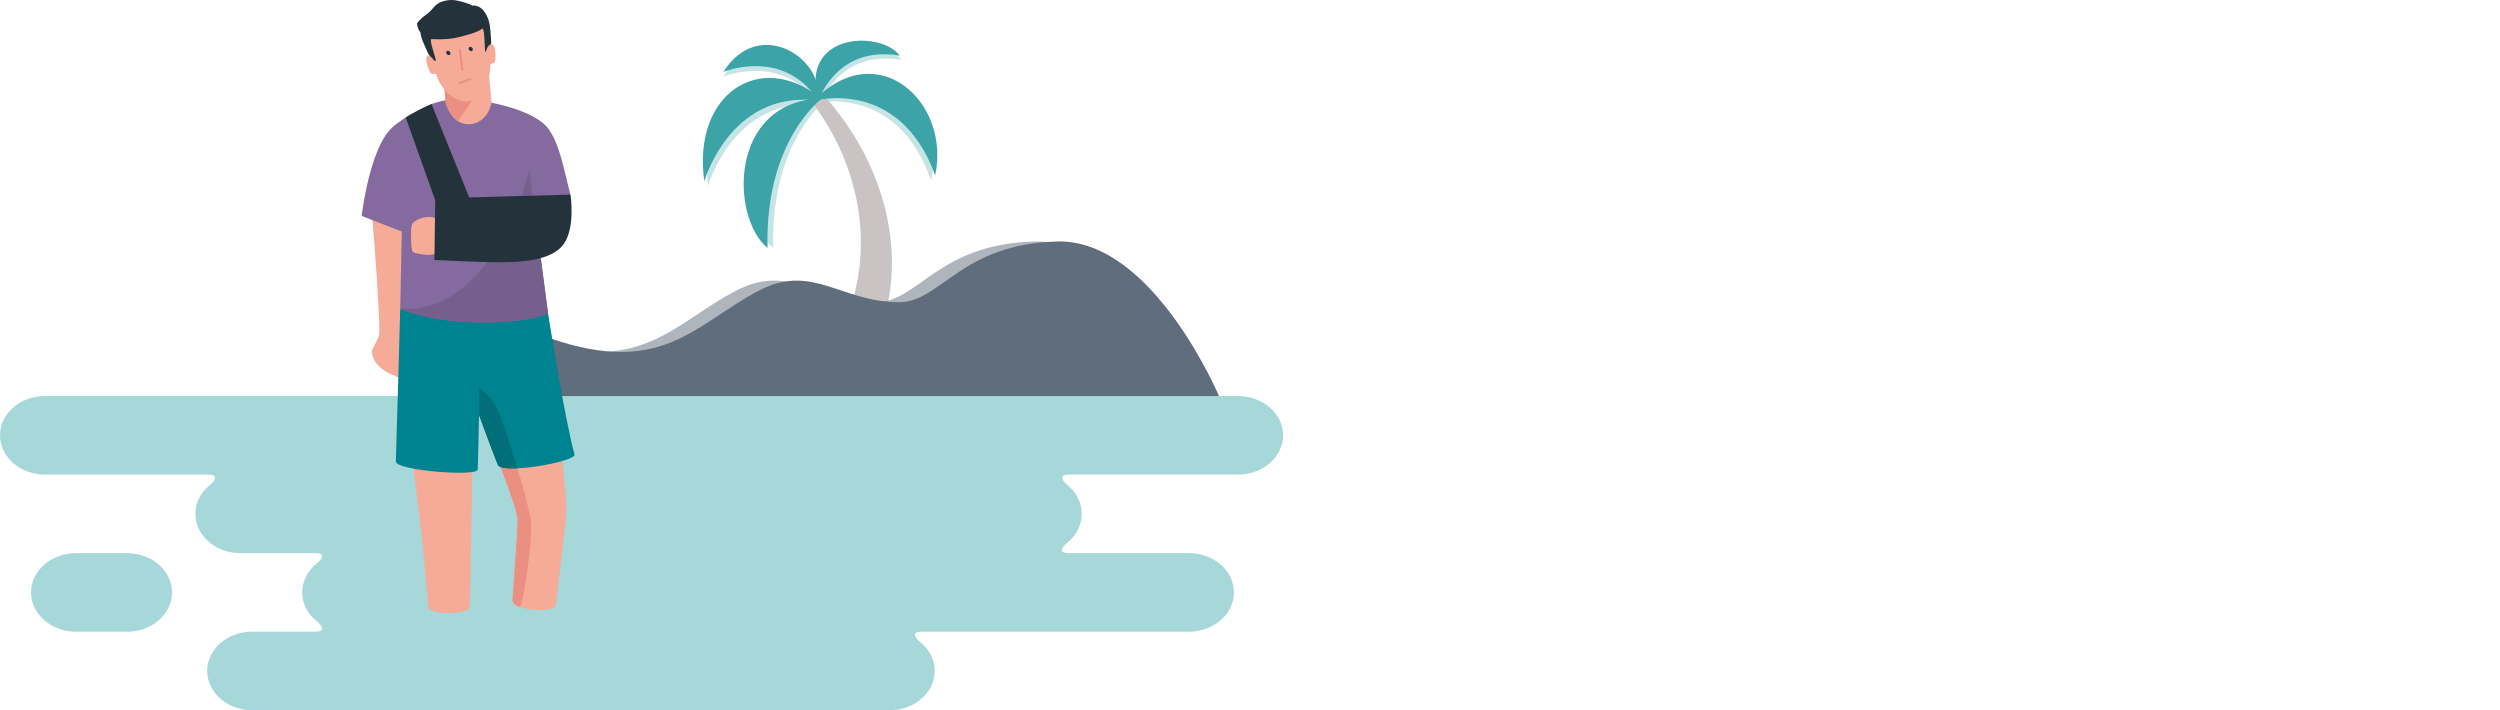 <svg width="352" height="100" viewBox="0 0 352 100" fill="none" xmlns="http://www.w3.org/2000/svg">
<path opacity="0.3" d="M116.539 13.854C116.539 13.854 108.454 19.753 108.866 34.913C103.587 30.562 103.395 14.189 116.539 13.854Z" fill="#3CA3A7"/>
<path opacity="0.3" d="M115.822 14.271C107.533 7.741 97.993 13.821 99.695 26.168C99.695 26.168 103.282 13.53 115.3 14.76" fill="#3CA3A7"/>
<path opacity="0.3" d="M101.84 10.8C101.84 10.8 110.051 7.378 115.006 14.524C116.296 9.317 107.019 2.671 101.84 10.8Z" fill="#3CA3A7"/>
<path opacity="0.3" d="M115.465 14.815C115.465 14.815 117.959 6.911 126.923 8.438C124.286 4.852 112.735 5.148 115.465 14.815Z" fill="#3CA3A7"/>
<path opacity="0.3" d="M114.164 14.59C114.164 14.59 126.275 11.366 131.087 25.41C133.52 15.183 123.359 5.423 114.164 14.59Z" fill="#3CA3A7"/>
<path d="M116.225 13.695C124.178 22.664 127.248 34.221 124.711 43.954C122.893 44.19 121.069 44.41 119.246 44.624C123.046 35.099 121.294 23.565 114.324 14.387C115 14.195 115.56 13.887 116.23 13.695H116.225Z" fill="#C9C3C3"/>
<path d="M115.746 13.854C115.746 13.854 107.655 19.753 108.073 34.913C102.794 30.562 102.602 14.189 115.746 13.854Z" fill="#3CA3A7"/>
<path d="M115.286 13.634C106.998 7.103 97.457 13.184 99.16 25.531C99.16 25.531 102.747 12.893 114.765 14.123" fill="#3CA3A7"/>
<path d="M101.84 10.13C101.84 10.13 110.051 6.708 115.006 13.854C116.296 8.647 107.019 2.001 101.84 10.13Z" fill="#3CA3A7"/>
<path d="M115.231 14.211C115.231 14.211 117.724 6.307 126.688 7.834C124.052 4.248 112.501 4.544 115.231 14.211Z" fill="#3CA3A7"/>
<path d="M114.543 14.2C114.543 14.2 126.594 10.734 131.674 24.685C133.904 14.409 123.551 4.857 114.543 14.2Z" fill="#3CA3A7"/>
<path opacity="0.5" d="M56.769 56.048H168.554C168.554 56.048 159.222 33.638 145.634 34.001C132.039 34.363 129.271 42.531 123.394 42.553C115.161 42.553 111.173 36.978 103.637 40.922C94.618 45.645 90.07 53.214 73.917 47.518C63.667 43.904 56.758 56.048 56.758 56.048H56.769Z" fill="#5F6D7C"/>
<path d="M59.97 56.048H171.761C171.761 56.048 162.429 33.638 148.841 34.001C135.246 34.363 132.478 42.531 126.601 42.553C118.368 42.553 114.38 36.978 106.844 40.922C97.825 45.645 93.278 53.214 77.124 47.518C66.874 43.904 59.965 56.048 59.965 56.048H59.97Z" fill="#5F6D7C"/>
<path d="M174.302 55.763H6.344C2.84 55.763 0 58.24 0 61.294C0 64.348 2.84 66.825 6.344 66.825H29.248C30.907 66.825 30.176 67.72 29.633 68.22C29.501 68.324 29.369 68.434 29.248 68.544C28.166 69.538 27.507 70.873 27.507 72.35C27.507 75.404 30.347 77.882 33.851 77.882H44.584C45.902 77.969 45.232 78.777 44.71 79.255C44.567 79.365 44.435 79.474 44.309 79.59C44.303 79.59 44.298 79.595 44.298 79.595C43.216 80.589 42.546 81.93 42.546 83.407C42.546 84.885 43.216 86.236 44.303 87.224H44.298C44.298 87.224 44.303 87.224 44.325 87.246C44.446 87.356 44.572 87.461 44.699 87.559C45.215 88.032 45.907 88.839 44.616 88.938H35.521C32.016 88.938 29.177 91.415 29.177 94.469C29.177 97.523 32.016 100 35.521 100H125.264C128.769 100 131.608 97.523 131.608 94.469C131.608 92.992 130.938 91.641 129.851 90.652H129.873C129.873 90.652 129.823 90.619 129.752 90.564C129.697 90.509 129.636 90.465 129.57 90.416C129.049 89.965 128.159 89.026 129.609 88.944H167.398C170.902 88.944 173.742 86.466 173.742 83.413C173.742 80.359 170.902 77.882 167.398 77.882H150.525C148.893 77.882 149.591 77.019 150.14 76.514C150.283 76.404 150.426 76.289 150.558 76.162C150.563 76.162 150.569 76.157 150.569 76.157C151.651 75.163 152.31 73.828 152.31 72.35C152.31 70.873 151.645 69.533 150.563 68.539H150.58C150.58 68.539 150.547 68.517 150.492 68.473C150.426 68.412 150.355 68.357 150.283 68.297C149.745 67.819 148.828 66.819 150.58 66.819H174.308C177.812 66.819 180.652 64.342 180.652 61.288C180.652 58.234 177.812 55.757 174.308 55.757H174.302V55.763Z" fill="#A6D7D9"/>
<path d="M17.883 77.881H10.715C7.211 77.881 4.371 80.359 4.371 83.412C4.371 86.466 7.211 88.943 10.715 88.943H17.883C21.387 88.943 24.227 86.466 24.227 83.412C24.227 80.359 21.387 77.881 17.883 77.881Z" fill="#A6D7D9"/>
<path d="M72.156 84.533C72.261 83.111 72.881 74.564 72.898 73.339C72.925 70.527 64.576 52.039 63.698 47.864C62.934 44.217 77.116 46.25 77.116 46.25C77.116 46.25 79.862 68.885 79.725 72.175C79.659 73.746 78.429 83.874 78.259 85.148C78.083 86.422 72.046 85.956 72.156 84.533Z" fill="#F6AA98"/>
<path d="M60.293 85.39C60.211 84.115 59.392 75.618 59.392 75.618L56.641 52.654L58.047 44.926C58.047 44.926 60.502 46.727 66.807 46.584C67.175 46.579 67.121 47.381 66.967 49.144C66.818 50.902 66.577 53.615 66.566 57.416C66.555 65.594 66.214 84.379 66.11 85.478C66 86.576 60.381 86.67 60.293 85.395V85.39Z" fill="#F6AA98"/>
<path d="M73.21 85.478C73.523 85.588 75.259 75.311 74.649 72.669C70.969 56.675 66.196 52.044 64.746 51.171C67.218 57.976 72.919 71.016 72.897 73.339C72.886 74.564 72.266 83.11 72.156 84.533C72.128 84.89 72.529 85.236 73.166 85.456" fill="#EA8F81"/>
<path d="M56.278 53.175C56.278 53.175 52.362 52.126 52.367 49.347L53.345 47.337C53.515 46.524 53.35 44.58 53.252 42.404C53.07 38.516 52.367 30.035 52.367 30.035L57.129 31.326L56.278 53.181V53.175Z" fill="#F6AA98"/>
<path d="M55.745 64.99C55.69 66.243 67.219 67.149 67.263 66.111C67.313 65.073 67.445 58.405 67.445 58.405C67.445 58.405 69.691 64.529 70.092 65.43C70.586 66.88 81.22 64.99 80.896 63.98C79.556 59.273 77.161 44.091 77.161 44.091L56.349 43.465C56.349 43.465 55.795 63.743 55.734 64.996L55.745 64.99Z" fill="#008390"/>
<path d="M64.961 13.953C63.434 13.909 61.973 14.211 60.754 14.65C60.754 14.65 57.156 16.145 55.179 17.995C52.004 20.962 50.922 30.403 50.922 30.403L56.574 32.6L56.354 43.459C56.354 43.459 59.677 45.195 66.949 45.387C74.222 45.579 77.16 44.135 77.16 44.135L75.858 34.309L80.324 27.415C79.467 24.241 78.824 20.171 77.116 18.001C75.276 15.656 69.179 14.085 64.95 13.959L64.961 13.953Z" fill="#846A9E"/>
<path d="M68.86 10.63L62.434 10.415L62.741 14.431C62.741 14.431 63.521 17.644 66.13 17.49C68.706 17.342 69.217 14.464 69.217 14.464L68.86 10.624V10.63Z" fill="#F6AA98"/>
<path d="M68.86 10.63L62.434 10.415L62.741 14.431C62.741 14.431 63.181 16.238 64.499 17.078L68.86 10.624V10.63Z" fill="#EA8F81"/>
<path d="M68.861 10.861C68.982 10.311 69.047 9.685 69.037 8.977C69.35 9.026 69.668 8.878 69.723 8.609C69.778 8.34 69.805 7.109 69.63 6.681C69.454 6.252 69.102 5.961 68.668 6.598C68.449 5.599 68.267 3.693 67.614 2.556C67.592 2.424 67.262 2.44 67.229 2.369C67.163 2.248 67.048 2.149 66.9 2.062C66.845 2.001 66.79 1.946 66.741 1.897C66.301 1.507 65.049 1.54 63.807 1.814C62.539 1.979 61.358 2.38 61.083 2.896C61.045 2.962 61.017 3.034 60.984 3.105C60.874 3.237 60.798 3.369 60.781 3.506C60.77 3.583 60.397 3.682 60.419 3.819C60.199 5.115 60.743 6.966 60.886 7.977C60.254 7.532 60.029 7.922 60.012 8.389C59.996 8.85 60.446 9.993 60.589 10.229C60.732 10.465 61.083 10.493 61.358 10.344C62.528 13.695 64.73 14.392 65.939 14.266C65.939 14.266 66.076 14.25 66.098 14.244C67.037 13.997 68.399 13.052 68.877 10.872" fill="#F6AA98"/>
<path d="M62.954 7.664C62.817 7.538 62.784 7.346 62.877 7.23C62.971 7.115 63.157 7.12 63.295 7.241C63.426 7.367 63.465 7.56 63.371 7.675C63.278 7.79 63.091 7.785 62.954 7.664Z" fill="#24333B"/>
<path d="M66.109 7.109C65.977 6.983 65.939 6.79 66.032 6.675C66.125 6.56 66.307 6.565 66.444 6.686C66.581 6.812 66.614 7.005 66.521 7.12C66.427 7.235 66.241 7.23 66.103 7.109H66.109Z" fill="#24333B"/>
<path d="M65.116 9.949C65.033 9.96 64.962 9.905 64.956 9.823L64.599 7.071C64.588 6.988 64.632 6.912 64.726 6.912C64.808 6.901 64.879 6.955 64.885 7.038L65.242 9.79C65.253 9.872 65.198 9.938 65.121 9.949H65.116Z" fill="#EA8F81"/>
<path d="M66.356 11.075C66.384 11.152 66.356 11.234 66.274 11.267L64.736 11.849C64.665 11.882 64.577 11.86 64.544 11.772C64.511 11.695 64.544 11.613 64.626 11.58L66.164 10.998C66.236 10.97 66.323 10.998 66.351 11.075H66.356Z" fill="#EA8F81"/>
<path d="M56.359 43.453C56.359 43.453 59.682 45.189 66.955 45.381C74.227 45.574 77.165 44.129 77.165 44.129L74.534 23.949C74.534 23.949 69.75 44.354 56.359 43.459V43.453Z" fill="#765F8D"/>
<path d="M66.494 28.876L60.76 14.65C60.04 14.931 57.931 16.002 57.129 16.54L62.061 30.403L66.499 28.876H66.494Z" fill="#24333B"/>
<path d="M61.231 35.77C61.104 35.792 60.989 35.814 60.89 35.83C60.429 35.907 59.967 35.896 59.501 35.825C59.116 35.764 58.655 35.704 58.292 35.566C58.072 35.484 58.034 35.297 57.995 35.111C57.864 34.452 57.869 33.76 57.88 33.1C57.886 32.6 57.825 31.892 58.105 31.442C58.303 31.117 59.473 30.42 60.758 30.568C62.038 30.717 62.192 32.062 62.219 32.546V32.623C62.225 33.04 62.203 33.463 62.186 33.886C62.175 34.16 62.164 34.441 62.148 34.71C62.137 34.918 62.153 35.166 62.049 35.358C61.917 35.594 61.56 35.698 61.231 35.77Z" fill="#F6AA98"/>
<path d="M61.279 27.926L80.328 27.404C80.328 27.404 81.047 32.056 79.35 34.391C77.647 36.725 73.308 36.917 70.364 36.923C67.42 36.934 61.164 36.599 61.164 36.599L61.285 27.921L61.279 27.926Z" fill="#24333B"/>
<path d="M72.846 65.941C72.846 65.941 70.281 66.105 70.089 65.43C69.688 64.529 67.441 58.405 67.441 58.405V54.615C70.331 56.653 70.561 58.745 72.841 65.941H72.846Z" fill="#016F79"/>
<path d="M69.027 4.127C68.972 3.561 68.89 2.984 68.653 2.462C68.45 2.018 67.862 0.655 66.473 0.787C66.011 0.447 64.49 0.095 64.117 0.035C63.485 -0.059 62.645 0.04 62.062 0.287C61.645 0.463 61.326 0.732 61.057 1.045C59.898 2.418 59.794 1.946 58.723 3.264C58.723 3.264 58.701 3.951 59.201 4.577C59.223 4.819 59.272 5.066 59.354 5.33C59.453 5.654 59.591 5.972 59.733 6.291C59.904 6.67 60.069 7.043 60.228 7.422C60.42 7.867 60.843 8.098 61.118 8.504C61.118 8.504 61.387 8.724 61.354 8.466C61.238 7.691 60.42 5.714 60.733 5.5C60.755 5.483 62.678 5.703 64.605 5.231C66.89 4.67 67.676 4.269 67.906 4.011C68.28 4.099 68.198 6.653 68.313 7.235C68.351 7.428 68.439 7.213 68.439 7.213C68.439 7.213 68.582 6.417 69.115 6.236C69.23 6.197 69.049 4.346 69.032 4.138L69.027 4.127Z" fill="#24333B"/>
</svg>
